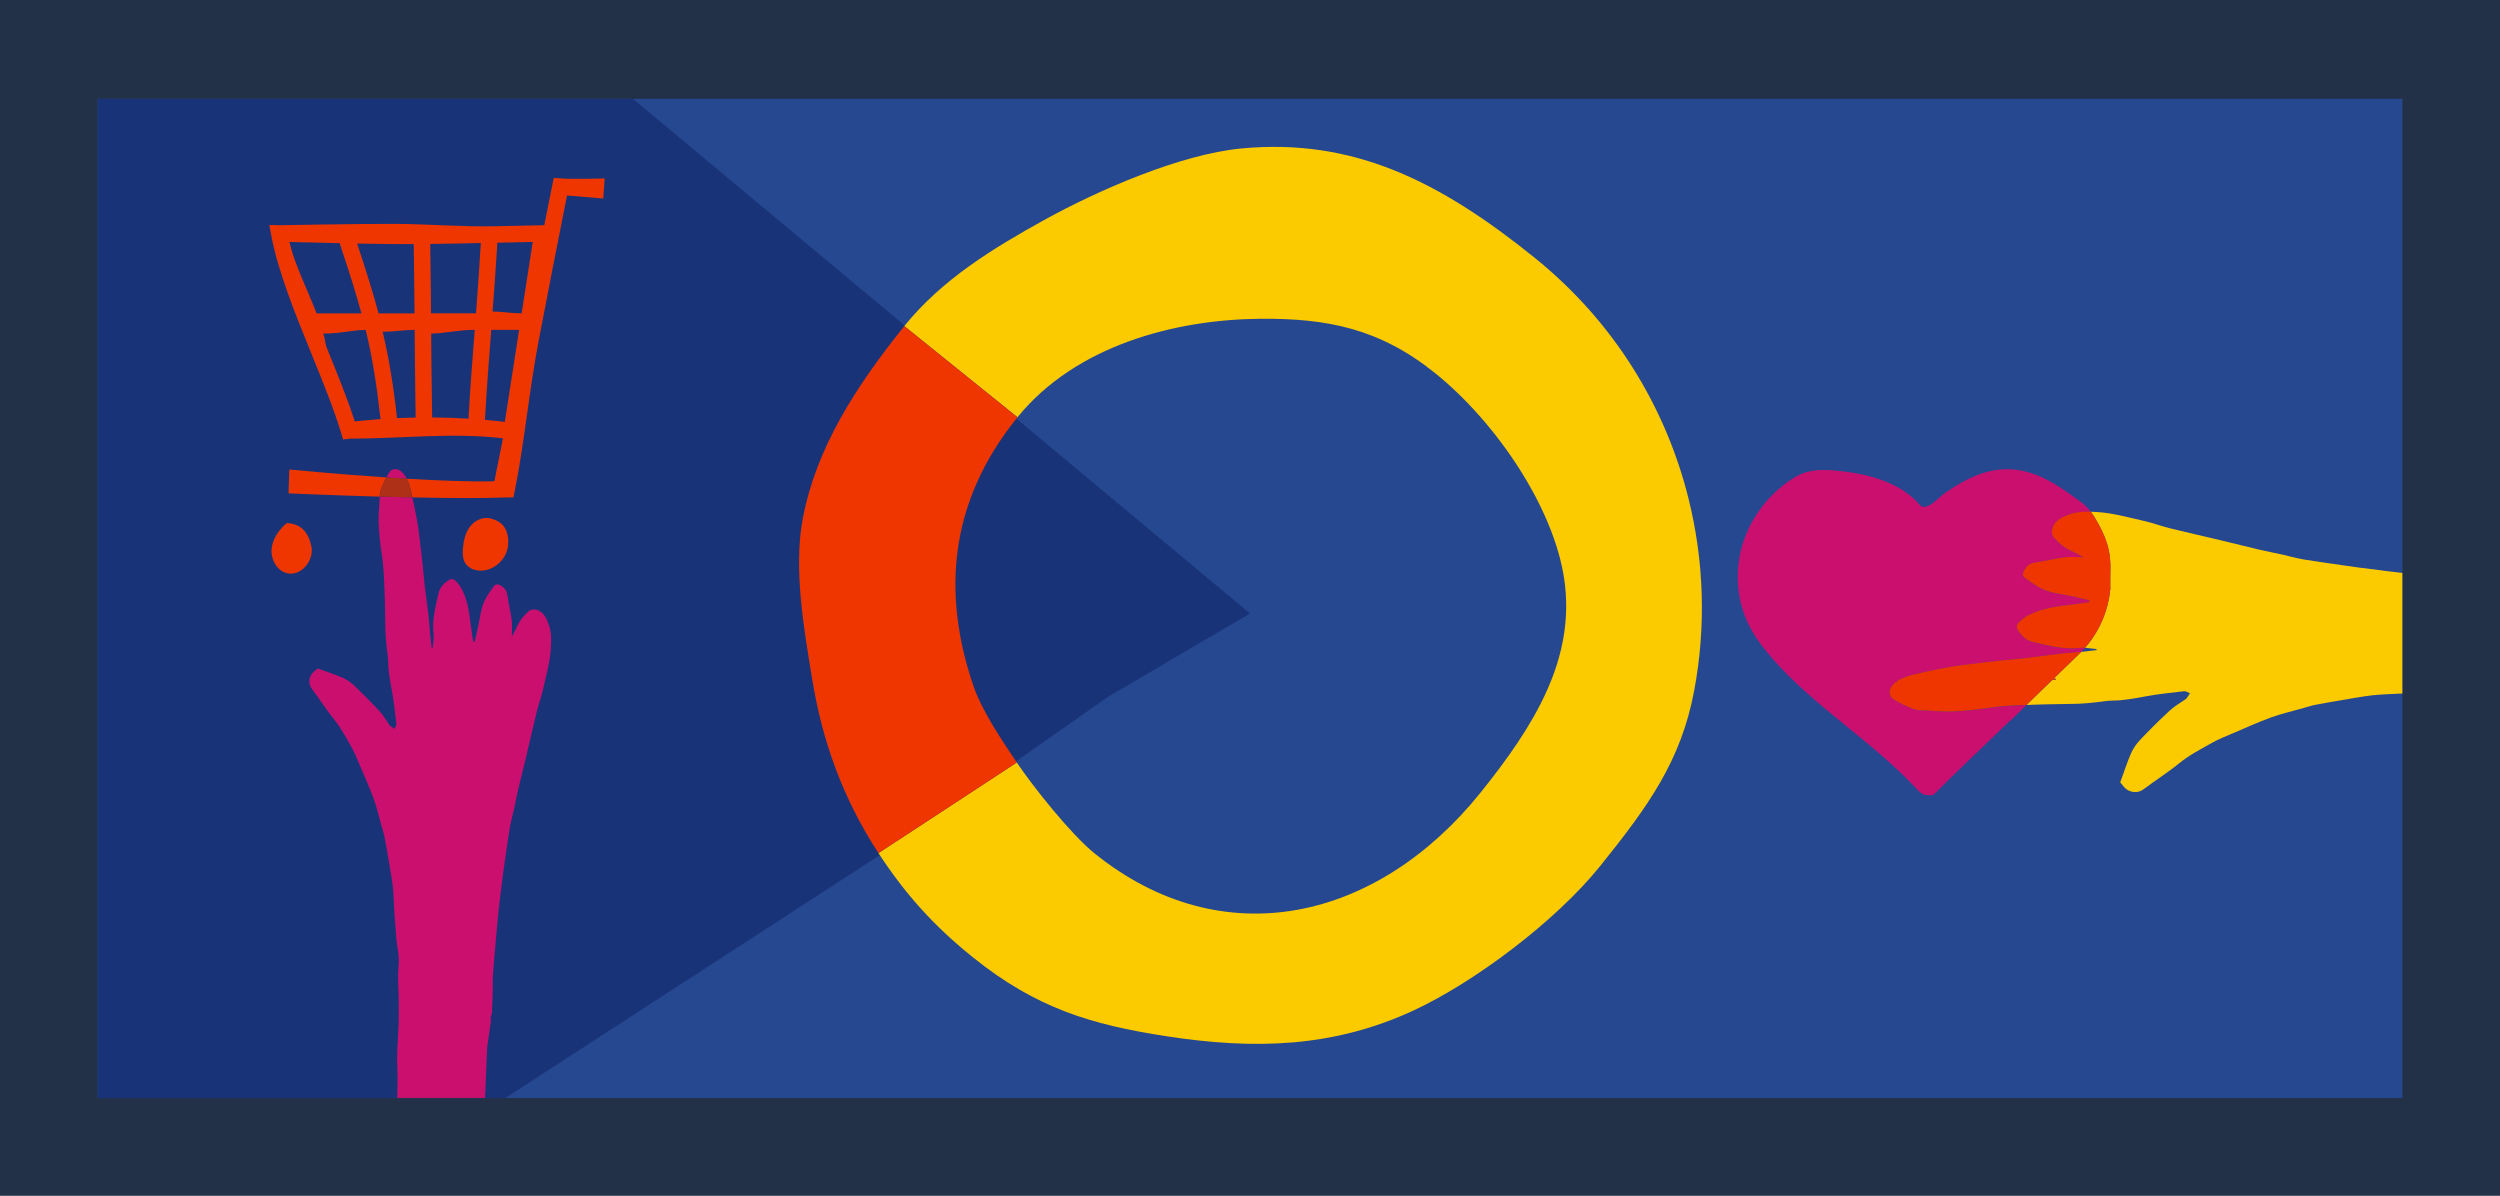 <svg viewBox="0 0 1200 574" xmlns="http://www.w3.org/2000/svg"><path d="m0 0h1200v574h-1200z" fill="#233148"/><path d="m46.88 47.45h1106.25v479.62h-1106.25z" fill="#264891"/><path d="m531.93 334.44 68.07-39.97-296.15-247.02h-256.97v479.62h195.68l195.23-126.66z" fill="#193378"/><g fill="none"><path d="m676.39 340.48c.01-.14.02-.28.03-.41-.4-.03-.8-.09-1.2-.14l-.8.77c.66-.08 1.31-.15 1.97-.22z"/><path d="m206.97 161.33c.09 11.53.18 20.78.47 39.04 5.81.04 11.63.23 17.43.59 1-17.06 2-30 2.99-42.54v-.09c-8.12 0-14.69 1.77-20.89 1.77z"/><path d="m199.05 158.35c-4.83 0-9.75.88-15.36.89 2.88 12.27 4.94 24.1 6.89 41.47 2.98-.14 5.97-.24 8.95-.29-.3-18.24-.39-30.14-.47-41.67v-.4z"/><path d="m155.13 160.12c1.2 2.97.63 4.16 1.83 7.11 5.06 12.42 9.85 24.22 13.33 35.06 4.12-.45 8.25-.83 12.38-1.12-1.99-17.59-4.12-30.32-7.13-42.81-6.27 0-11.72 1.76-20.41 1.76z"/><path d="m163.04 116.73c-9.6-.2-18.71-.42-24.1-.56 2.45 10.61 8.39 22.34 13.04 34.26h21.53c-2.71-9.98-6.08-20.44-10.46-33.7z"/><path d="m198.99 150.42c-.07-9.17-.18-19.38-.4-33.27-2.48 0-4.96.02-7.42 0-5.38-.03-12.43-.13-19.73-.26 4.31 13.06 7.61 23.46 10.28 33.53h17.28z"/><path d="m236.41 149.52c4.22 0 8.85.88 13.98.87l5.31-34.27c-5.68.11-11.39.24-16.98.37-.77 13.2-1.55 23.05-2.31 33.03z"/><path d="m206.9 150.41h21.57c.76-9.96 1.55-20.63 2.31-33.74-8.02.18-16.15.34-24.29.43.23 13.91.33 24.13.4 33.31z"/><path d="m235.75 159.03c-.98 12.53-1.99 25.45-2.98 42.5 3.18.27 6.37.6 9.55.97l6.85-44.18h-13.37c-.02.24-.04.48-.05.7z"/></g><path d="m185.47 229.17c-24.59-1.65-46.22-3.78-46.61-3.8l-.36 11.44c.38.02 20.34.91 43.75 1.57.06-1.08.19-2.13.53-3.1.71-2.09 1.64-4.13 2.69-6.1z" fill="#ef3600"/><path d="m269.29 85.65-3.49-.26-.69 3.43c-1.27 6.25-2.55 12.7-3.85 19.28l-.97.02c-7.7.12-15.53.31-23.1.48-15.08.35-31.55-1.06-46.86-1.13-18.44-.09-55.8.65-56.17.64l-4.89-.13.89 4.82c3.23 17.41 11.49 37.74 19.49 57.41 5.47 13.47 10.64 26.19 14.07 37.54l.96 3.19 3.31-.4c24.73 0 49.05-3.01 73.43-.15-1.38 7.02-2.75 13.93-4.11 20.62-11.52.28-26.88-.32-42.05-1.22.93 1.81 1.46 3.81 1.95 5.81.26 1.05.5 2.1.73 3.15 9.04.19 18.08.32 26.26.32 6.09 0 11.7-.07 16.49-.23l5.76-.11.62-3.07c4.63-22.8 6.87-48.17 11.6-72.7 4.48-23.27 9.11-47.28 13.51-69.13 6.93.57 17.25 1.45 17.38 1.46l.68-9.65c-.15-.02-14.78.49-20.93 0z" fill="#ef3600"/><path d="m191.16 117.16h7.42c.23 13.89.33 24.1.4 33.27-5.36 0-10.86 0-17.28 0-2.66-10.07-5.97-20.48-10.28-33.53 7.31.13 14.35.24 19.73.26z" fill="#193378"/><path d="m138.94 116.17c5.39.14 14.5.36 24.1.56 4.39 13.26 7.76 23.72 10.46 33.7h-21.53c-4.65-11.92-10.59-23.66-13.04-34.26z" fill="#193378"/><path d="m170.29 202.29c-3.48-10.84-8.27-22.63-13.33-35.06-1.2-2.95-.63-4.15-1.83-7.11 8.69 0 14.14-1.76 20.41-1.76 3.02 12.49 5.14 25.22 7.13 42.81-4.13.29-8.27.67-12.38 1.12z" fill="#193378"/><path d="m190.57 200.7c-1.94-17.36-4.01-29.19-6.89-41.47 5.61 0 10.53-.89 15.36-.89v.4c.09 11.53.18 23.43.47 41.67-2.98.05-5.97.15-8.95.29z" fill="#193378"/><path d="m227.86 158.42c-.98 12.54-1.99 25.48-2.99 42.54-5.8-.36-11.62-.55-17.43-.59-.3-18.26-.39-27.5-.47-39.04v-1.23c6.21 0 12.78-1.77 20.89-1.77z" fill="#193378"/><path d="m228.47 150.4c-8.42 0-15.19 0-21.57 0-.07-9.18-.18-19.4-.4-33.31 8.14-.09 16.27-.25 24.29-.43-.77 13.11-1.55 23.78-2.31 33.74z" fill="#193378"/><path d="m242.32 202.51c-3.18-.37-6.37-.7-9.55-.97.99-17.05 2-29.98 2.98-42.5.02-.23.04-.47.05-.7h13.37l-6.85 44.18z" fill="#193378"/><path d="m250.4 150.4c-5.14 0-9.76-.87-13.98-.87.77-9.98 1.54-19.83 2.31-33.03 5.59-.13 11.3-.26 16.98-.37z" fill="#193378"/><path d="m149.46 262.28c-1.42-6.8-4.85-10.77-11.77-11.24-3.8 3.19-6.92 7.57-7.33 12.52-.42 4.95 2.52 10.34 7.33 11.57 6.72 1.72 13.2-6.05 11.78-12.85z" fill="#ef3600"/><path d="m225.75 252.59c-2.4 3.03-3.27 6.99-3.56 10.85-.17 2.35-.11 4.85 1.12 6.85 1.7 2.75 5.26 3.87 8.48 3.58 6.22-.57 11.63-6.06 12.11-12.3s-1.85-11.04-7.91-12.54c-3.63-1.3-7.85.53-10.24 3.56z" fill="#ef3600"/><path d="m192.87 226.56c-1.96-1.87-4.76-1.91-6.13.37-.44.73-.86 1.48-1.27 2.24 3.22.22 6.49.42 9.77.62-.6-1.17-1.35-2.26-2.37-3.22z" fill="#cb0f6e"/><path d="m235.7 489.65c.05-.39-.24-.84-.31-1.04.28-.89.69-1.62.73-2.39.12-2.19.19-4.4.26-6.6.04-1.19.07-2.39.11-3.58.07-2.84-.03-5.69.15-8.54.31-4.8.78-9.6 1.2-14.41.36-4.37.73-8.74 1.16-13.11.32-3.31.73-6.61 1.13-9.91v-.07c.42-3.46.85-6.91 1.3-10.37.23-1.74.49-3.49.74-5.22.84-5.74 1.59-11.47 2.54-17.18.53-3.11 1.4-6.15 2.09-9.24.69-3.15 1.28-6.32 2.01-9.45 1.24-5.26 2.58-10.51 3.84-15.77 1.69-7.1 3.27-14.24 5.03-21.33.91-3.69 2.28-7.28 3.09-11 1.39-6.37 3.24-12.66 3.61-19.25.2-3.75.41-7.4-.88-11.06-.96-2.73-1.93-5.26-4.55-6.86-1.42-.88-3.99-1.04-5.16.08-2.11 1.99-4.08 4.07-5.3 6.79-.8 1.8-1.8 3.49-2.81 5.41 0-2.85.26-5.42-.07-7.93-.5-4-1.54-7.93-2.09-11.92-.38-2.79-2-4.27-4.38-5.14-.5-.18-1.47.07-1.8.47-1.26 1.61-2.39 3.31-3.5 5.05-2.26 3.48-3.03 7.43-3.7 11.44-.61 3.54-1.54 7.03-2.32 10.56-.23-.03-.45-.04-.68-.05-.16-.96-.34-1.91-.49-2.85-1.13-7.22-1.28-14.66-4.5-21.41-.77-1.61-1.74-3.21-2.97-4.46-.74-.77-1.89-1.88-3.32-1.07-2.62 1.47-4.67 3.57-5.35 6.53-1.46 6.44-3.2 12.85-2.39 19.61.26 2.2-.3 4.49-.49 6.75-.14-.01-.28-.03-.42-.04-.26-2.27-.55-4.53-.77-6.82-.27-2.84-.41-5.71-.73-8.55l-1.54-12.07c-.12-.92-.26-1.84-.36-2.76-.36-3.06-.54-6.14-.89-9.2-.66-5.99-1.31-11.97-2.11-17.95-.46-3.35-1.16-6.68-1.82-10.01-.33-1.67-.69-3.33-1.06-4.99-5.28-.11-10.56-.24-15.68-.39-.06 1.01-.05 2.05-.11 3.05-.19 3.46-.57 6.94-.36 10.39.27 4.63.66 9.24 1.42 13.86 1.03 6.36 1.15 12.88 1.43 19.33.01.24.01.49.03.73.23 5.8.18 11.62.35 17.43.08 2.68.39 5.34.65 8.01.2 2.18.66 4.36.68 6.53.03 4.69.93 9.23 1.76 13.81.96 5.26 1.53 10.59 2.13 15.91.09.77-.58 1.64-.89 2.45-.74-.5-1.49-.97-2.19-1.52-.22-.15-.31-.45-.47-.68-1.47-2.1-2.76-4.4-4.5-6.26-3.85-4.17-7.85-8.22-11.97-12.13-1.63-1.56-3.57-2.96-5.62-3.86-3.92-1.72-8.01-3.02-12.07-4.5-.58.49-1.27 1.03-1.95 1.58-2.12 1.73-2.77 5.21-1.3 7.53.88 1.42 1.95 2.73 2.93 4.08 2.73 3.79 5.28 7.72 8.24 11.33 3.4 4.18 5.81 8.93 8.43 13.55 1.54 2.72 2.68 5.69 3.92 8.59 2.23 5.25 4.61 10.46 6.55 15.81 1.59 4.42 2.65 9.04 3.93 13.57.46 1.64 1 3.26 1.32 4.91.73 3.79 1.38 7.57 2.01 11.38.51 3.1 1.09 6.18 1.55 9.28.15 1.08.3 2.15.41 3.23.45 4.18.47 8.39.74 12.59.24 3.72.62 7.44.86 11.16.3 4.68 1.65 9.21 1.16 14.07-.54 5.36.01 10.83.05 16.26.03 2.26.04 4.53.03 6.79 0 1.45-.01 2.88-.05 4.31-.18 5.15-.6 10.29-.72 15.43-.09 3.67.2 7.34.2 11.02 0 3.21-.11 6.43-.18 9.65h42.15c.32-8.04.66-16.08 1.01-24.1.65-4.44 1.27-8.87 1.86-13.32z" fill="#cb0f6e"/><path d="m195.24 229.78c-3.28-.19-6.55-.4-9.77-.62-1.05 1.96-1.98 4.01-2.69 6.1-.34.97-.47 2.03-.53 3.1 5.12.14 10.4.28 15.68.39-.24-1.05-.48-2.11-.73-3.15-.49-2.01-1.03-4-1.95-5.81z" fill="#ae3016"/><path d="m999.17 312.7-.18.17c2.46-.25 4.9-.56 7.35-.84.02-.16.03-.33.05-.49-1.87-.16-3.75-.53-5.61-.62-.52.59-1.06 1.18-1.61 1.75z" fill="none"/><path d="m937.79 341.53c-3.99.25-8.03-.2-12.03-.42-2.38-.13-4.91.03-7.1-.72-3.35-1.16-6.62-2.77-9.65-4.6-2.61-1.6-2.57-4.84-.42-7.11 2.86-3.02 6.65-4.06 10.47-5.01 3.11-.77 6.26-1.46 9.4-2.08 3.85-.77 7.71-1.58 11.59-2.1 6.9-.94 13.83-1.69 20.76-2.46 3.54-.39 7.09-.61 10.62-1.03 1.08-.13 2.14-.28 3.21-.42 4.65-.6 9.29-1.24 13.94-1.78 3.29-.38 6.6-.53 9.89-.85.18-.02.36-.04.53-.06l.18-.17c.55-.59 1.09-1.17 1.61-1.76-.74-.04-1.47-.03-2.2.05-7.82.94-15.24-1.08-22.68-2.77-3.43-.78-5.85-3.16-7.56-6.2-.94-1.66.34-2.99 1.24-3.85 1.46-1.43 3.3-2.55 5.16-3.45 7.81-3.73 16.41-3.9 24.77-5.21 1.1-.17 2.19-.38 3.3-.56.02-.27.03-.52.06-.78-4.08-.91-8.12-1.99-12.22-2.69-4.65-.78-9.21-1.68-13.24-4.29-2-1.28-3.97-2.6-5.84-4.06-.47-.38-.75-1.5-.55-2.08 1-2.76 2.72-4.64 5.94-5.08 4.62-.64 9.15-1.85 13.78-2.43 2.89-.38 5.87-.08 9.17-.08-2.22-1.17-4.18-2.33-6.26-3.26-3.14-1.41-5.55-3.7-7.85-6.14-1.3-1.36-1.11-4.34-.09-5.98 1.85-3.04 4.77-4.17 7.93-5.28 3.3-1.16 6.59-1.27 9.93-1.15-2.55-3.44-4.83-4.77-9.36-8.03-7.01-5.03-14.54-9.74-22.98-11.56-13.96-3.02-25.68 2.38-37.11 10.18-2.73 1.87-5.4 4.98-8.31 6.42-3.62 1.81-4.16-.43-6.88-3-4.63-4.37-10.38-7.37-16.35-9.48-6.71-2.35-13.81-3.6-20.87-4.26-5.03-.46-10.2-.69-15.02.82-3.34 1.04-6.38 2.89-9.2 4.98-10.09 7.45-17.81 18.21-21.29 30.26-3.49 12.08-2.65 25.42 2.66 36.8 2.96 6.32 7.21 11.97 11.81 17.22 20.47 23.43 47.98 39.74 69.19 62.52 1.31 1.41 2.81 2.96 4.76 3.06 1.38.05 2.86.49 3.84-.49 9.25-9.27 23.04-22.45 36.34-35.2h.19s7.72-7.51 7.72-7.51c-6.33.25-12.69.51-18.9 1.53-5.33.86-10.67 1.31-16.02 1.63z" fill="#cb0f6e"/><path d="m1143.88 273.88c-4.01-.49-7.99-.99-12-1.5-2.02-.27-4.04-.56-6.04-.86-6.63-.97-13.27-1.85-19.87-2.94-3.6-.61-7.12-1.63-10.69-2.43-3.65-.8-7.31-1.49-10.94-2.33-6.09-1.44-12.16-2.99-18.24-4.45-8.21-1.96-16.47-3.79-24.67-5.83-4.27-1.05-8.42-2.65-12.72-3.59-7.37-1.61-14.64-3.76-22.26-4.18-.96-.05-1.92-.1-2.87-.13.65.88 1.33 1.9 2.06 3.13 4.74 7.99 7.74 14.78 7.32 25.69-.09 2.68.01 5.09-.03 7.55.03.01.04.03.07.03-.87 10.44-4.94 20.63-12.22 28.91 1.86.09 3.74.46 5.61.62-.02.16-.03.33-.05.49-2.45.28-4.89.59-7.35.84l-13.21 12.81c.36.05.7.09 1.04.12-.01.12-.01.24-.03.37-.57.07-1.14.14-1.72.19l-12.37 12.01c1.16-.05 2.31-.09 3.47-.14.28-.02.56-.02.83-.03 6.71-.27 13.44-.2 20.17-.41 3.1-.09 6.18-.45 9.26-.75 2.52-.24 5.04-.77 7.56-.78 5.43-.03 10.67-1.08 15.97-2.04 6.09-1.11 12.25-1.77 18.4-2.47.89-.11 1.89.67 2.83 1.03-.58.86-1.13 1.72-1.75 2.54-.17.25-.52.36-.78.55-2.42 1.71-5.08 3.2-7.24 5.22-4.82 4.46-9.51 9.1-14.03 13.88-1.8 1.89-3.43 4.13-4.46 6.52-1.99 4.54-3.49 9.29-5.21 13.99.56.67 1.19 1.47 1.83 2.26 2 2.46 6.02 3.21 8.71 1.5 1.64-1.02 3.16-2.26 4.72-3.4 4.38-3.16 8.93-6.12 13.11-9.55 4.83-3.95 10.33-6.73 15.68-9.77 3.14-1.79 6.59-3.1 9.93-4.54 6.07-2.58 12.09-5.34 18.29-7.6 5.12-1.85 10.45-3.07 15.69-4.56 1.89-.53 3.77-1.16 5.68-1.53 4.38-.85 8.76-1.6 13.16-2.33 3.58-.6 7.15-1.27 10.73-1.8 1.25-.17 2.49-.34 3.74-.47 4.69-.5 9.41-.55 14.13-.84v-57.87c-3.06-.33-6.11-.69-9.17-1.07h-.08z" fill="#fbcb00"/><path d="m993.66 246.79c-3.16 1.11-6.09 2.24-7.93 5.28-1.02 1.64-1.21 4.62.09 5.98 2.3 2.44 4.71 4.73 7.85 6.14 2.08.92 4.04 2.08 6.26 3.26-3.3 0-6.27-.3-9.17.08-4.63.58-9.17 1.79-13.78 2.43-3.22.44-4.94 2.32-5.94 5.08-.2.58.08 1.71.55 2.08 1.86 1.46 3.83 2.77 5.84 4.06 4.02 2.62 8.59 3.51 13.24 4.29 4.1.7 8.13 1.79 12.22 2.69-.03.27-.05.52-.06.78-1.11.19-2.21.39-3.3.56-8.35 1.32-16.96 1.49-24.77 5.21-1.86.89-3.71 2.02-5.16 3.45-.89.86-2.17 2.19-1.24 3.85 1.71 3.04 4.13 5.42 7.56 6.2 7.45 1.69 14.86 3.71 22.68 2.77.73-.08 1.46-.09 2.2-.05 7.28-8.28 11.35-18.47 12.22-28.91-.03 0-.04-.01-.07-.03.04-2.46-.07-4.87.03-7.55.42-10.9-2.58-17.69-7.32-25.69-.73-1.23-1.41-2.25-2.06-3.13-3.34-.12-6.63 0-9.93 1.15z" fill="#ef3600"/><path d="m986.8 326.17c.01-.12.01-.24.03-.37-.34-.03-.68-.07-1.04-.12l13.21-12.81c-.18.02-.36.04-.53.06-3.29.31-6.6.47-9.89.85-4.65.55-9.29 1.19-13.94 1.78-1.06.14-2.13.3-3.21.42-3.54.42-7.09.64-10.62 1.03-6.93.77-13.86 1.52-20.76 2.46-3.88.52-7.74 1.33-11.59 2.1-3.14.63-6.29 1.31-9.4 2.08-3.82.96-7.6 1.99-10.47 5.01-2.14 2.27-2.19 5.51.42 7.11 3.03 1.83 6.3 3.45 9.65 4.6 2.19.75 4.72.6 7.1.72 4 .22 8.04.67 12.03.42 5.35-.31 10.69-.77 16.02-1.63 6.22-1.02 12.57-1.28 18.9-1.53l12.37-12.01c.58-.05 1.15-.12 1.72-.19z" fill="#ef3600"/><path d="m736.59 123.69c38 30.6 62.88 71.49 73.86 115.47 7.52 30.11 8.52 61.68 2.75 92.38-6.33 33.72-22.02 55.41-45 84.02-21.4 26.64-60.53 55.91-89.55 69.4-38.61 17.96-76.66 18.91-118.57 12.46-36.17-5.56-62.64-13.39-93.21-38-18.52-14.92-32.2-30.02-45.22-49.94l66.4-43.48c7.82 11.59 25.92 34.44 37.38 43.66 61.54 49.56 135.77 32.37 185.27-29.25 25.97-32.33 45.7-64.4 40.12-102.45-5.06-34.46-32.69-75.28-61.93-98.83-26.74-21.53-52.04-26.37-83.87-26.12-41.15.33-88.65 12.87-116.63 47.27l-54.33-43.75c18.03-22.44 43.04-37.57 66.75-50.71 26.06-14.45 65.71-31.74 94.89-34.54 53.92-5.17 95.35 15.73 140.89 52.4z" fill="#fbcb00"/><path d="m434.06 156.54 54.33 43.75-.54.68c-31.97 39.79-35.97 83.56-20.52 128.52 4.02 11.7 13.67 26.05 20.73 36.51l-66.4 43.48c-17.32-26.51-26.97-54.07-31.77-83.25-4-24.31-9.13-53.37-4.53-77.45 6.46-33.88 25.47-63.32 48.71-92.24z" fill="#ef3600"/></svg>